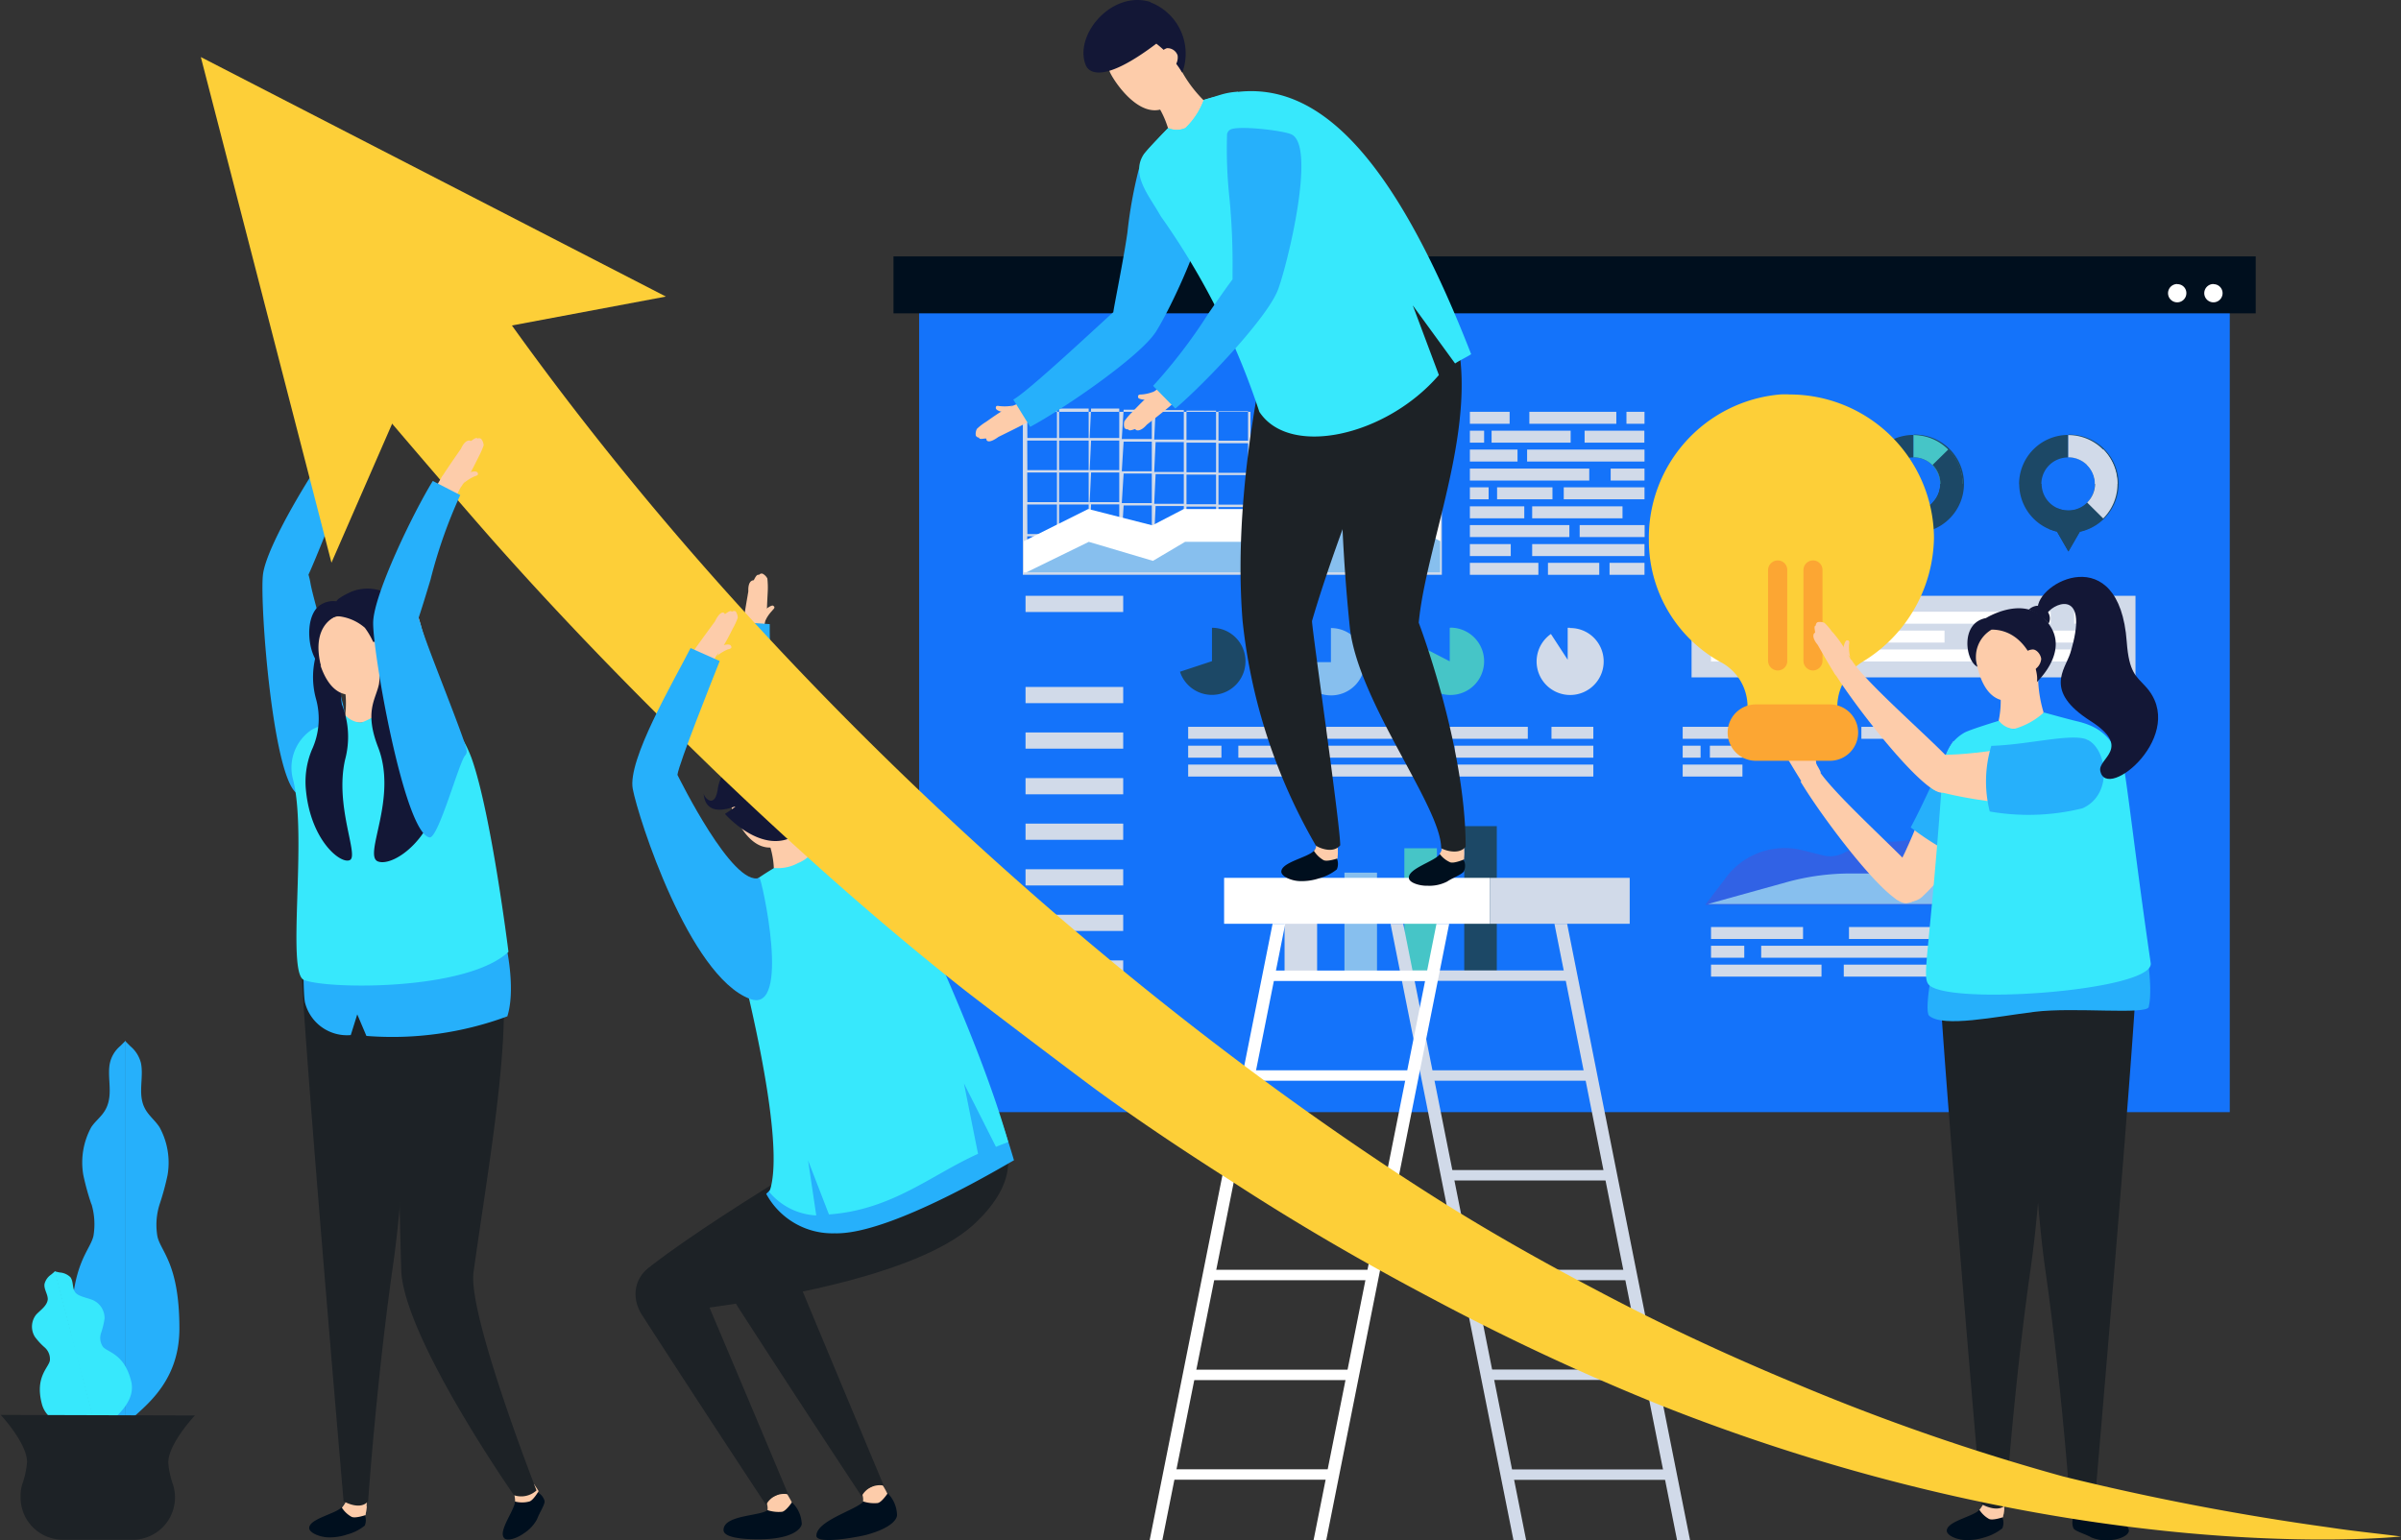 <svg xmlns="http://www.w3.org/2000/svg" viewBox="0 0 170.37 109.33"><rect x="0" y="0" width="170.37" height="109.33" fill="#333333" stroke="none"/><defs><style>.cls-1{fill:#1473fa;}.cls-2{fill:#000f1e;}.cls-3{fill:#d1dae9;}.cls-4{fill:#fff;}.cls-5{fill:#87bfee;}.cls-6{fill:#1c4866;}.cls-7{fill:#46c5c7;}.cls-8{fill:#3162e5;}.cls-9{fill:#fdccaa;}.cls-10{fill:#26b0fb;}.cls-11{fill:#1d2226;}.cls-12{fill:#37e8fc;}.cls-13{fill:#131736;}.cls-14{fill:#fdcf38;}.cls-15{fill:#fca633;}</style></defs><g id="Layer_2" data-name="Layer 2"><g id="Layer_1-2" data-name="Layer 1"><g id="Group_1038" data-name="Group 1038"><rect id="Rectangle_178" data-name="Rectangle 178" class="cls-1" x="65.22" y="22.13" width="93" height="56.81"/><rect id="Rectangle_179" data-name="Rectangle 179" class="cls-2" x="63.4" y="18.2" width="96.66" height="4.04"/><path id="Path_1228" data-name="Path 1228" class="cls-3" d="M72.58,40.8h29.73V29.23H72.58Zm27.49-11.38h2.06v2.09h-2.06Zm0,2.26h2.06v2.1h-2.06Zm0,2.27h2.06v2.1h-2.06Zm0,2.27h2.06v2.1h-2.06Zm0,2.27h2.06v2.1h-2.06Zm-2.24-9.11h2.06v2.09H97.83Zm0,2.27h2.06v2.1H97.83Zm0,2.27h2.06V36H97.83Zm0,2.26h2.06v2.1H97.83Zm0,2.27h2.06v2.1H97.83Zm-2.27-9.11h2.1v2.09h-2.1Zm0,2.27h2.1v2.1h-2.1Zm0,2.27h2.1V36h-2.1Zm0,2.27h2.1v2.1h-2.1Zm0,2.26h2.1v2.1h-2.1Zm-2.27-9.1h2.1V31.4h-2.1Zm0,2.26h2.1v2.1h-2.1Zm0,2.27h2.1v2.1h-2.1Zm0,2.27h2.1v2.1h-2.1Zm0,2.27h2.1v2.1h-2.1ZM91,29.26h2.1v2.09H91Zm0,2.27h2.1v2.1H91Zm0,2.27h2.1v2.1H91Zm0,2.27h2.1v2.1H91Zm0,2.26h2.1v2.1H91Zm-2.27-9.1h2.1v2.09h-2.1Zm0,2.26h2.1v2.1h-2.1Zm0,2.27h2.1v2.1h-2.1Zm0,2.27h2.1v2.1h-2.1Zm0,2.27h2.1v2.1h-2.1Zm-2.27-9.11h2.1v2.09h-2.1Zm0,2.27h2.1v2.1h-2.1Zm0,2.26h2.1v2.1h-2.1Zm0,2.27h2.1v2.1h-2.1Zm0,2.27h2.1v2.1h-2.1Zm-2.27-9.11h2.1v2.08h-2.1Zm0,2.27h2.1v2.1h-2.1Zm0,2.27h2.1v2.1h-2.1Zm0,2.27h2.1v2.1h-2.1Zm0,2.26h2.1v2.1h-2.1ZM82,29.11h2V31.2h-2.1Zm0,2.27h2V33.5h-2.1Zm0,2.27h2v2.11h-2.1Zm0,2.27h2V38h-2.1Zm0,2.27h2V40.3h-2.1Zm-2.27-9.11h2v2.08H79.6Zm0,2.27h2v2.1H79.6Zm0,2.26h2v2.1H79.6Zm0,2.27h2V38H79.6Zm0,2.27h2v2.1H79.6ZM77.42,29h2v2.09h-2.1Zm0,2.27h2v2.1h-2.1Zm0,2.27h2v2.1h-2.1Zm0,2.26h2v2.1h-2.1Zm0,2.27h2v2.1h-2.1ZM75.15,29h2.1v2.09h-2.1Zm0,2.27h2.1v2.1h-2.1Zm0,2.27h2.1v2.1h-2.1Zm0,2.27h2.1v2.1h-2.1Zm0,2.27h2.1v2.1h-2.1ZM72.89,29H75v2.09h-2.1Zm0,2.27H75v2.1h-2.1Zm0,2.27H75v2.1h-2.1Zm0,2.27H75v2.1h-2.1Zm0,2.26H75v2.1h-2.1Z"/><path id="Path_1229" data-name="Path 1229" class="cls-4" d="M93.21,31.62l-4.6,4.51H84l-2.23,1.16-4.55-1.16-4.57,2.28v2.22h29.56V29.32l-4.54,2.3Z"/><path id="Path_1230" data-name="Path 1230" class="cls-5" d="M95.48,36.18H93.21l-2.33,2.28H84.09l-2.28,1.35-4.55-1.35-4.44,2.17H102.2V38.41l-4.43-2.28Z"/><rect id="Rectangle_180" data-name="Rectangle 180" class="cls-3" x="104.3" y="29.23" width="2.82" height="0.85"/><rect id="Rectangle_181" data-name="Rectangle 181" class="cls-3" x="108.52" y="29.23" width="6.17" height="0.85"/><rect id="Rectangle_182" data-name="Rectangle 182" class="cls-3" x="115.41" y="29.23" width="1.28" height="0.85"/><rect id="Rectangle_183" data-name="Rectangle 183" class="cls-3" x="112.44" y="30.57" width="4.24" height="0.85"/><rect id="Rectangle_184" data-name="Rectangle 184" class="cls-3" x="104.3" y="30.57" width="1.01" height="0.85"/><rect id="Rectangle_185" data-name="Rectangle 185" class="cls-3" x="105.84" y="30.57" width="5.61" height="0.85"/><rect id="Rectangle_186" data-name="Rectangle 186" class="cls-3" x="104.3" y="31.91" width="3.38" height="0.85"/><rect id="Rectangle_187" data-name="Rectangle 187" class="cls-3" x="108.36" y="31.91" width="8.33" height="0.85"/><rect id="Rectangle_188" data-name="Rectangle 188" class="cls-3" x="104.3" y="33.26" width="8.47" height="0.85"/><rect id="Rectangle_189" data-name="Rectangle 189" class="cls-3" x="114.29" y="33.26" width="2.4" height="0.85"/><rect id="Rectangle_190" data-name="Rectangle 190" class="cls-3" x="104.3" y="34.59" width="1.33" height="0.85"/><rect id="Rectangle_191" data-name="Rectangle 191" class="cls-3" x="110.96" y="34.59" width="5.73" height="0.85"/><rect id="Rectangle_192" data-name="Rectangle 192" class="cls-3" x="106.23" y="34.59" width="3.93" height="0.85"/><rect id="Rectangle_193" data-name="Rectangle 193" class="cls-3" x="104.3" y="35.94" width="3.86" height="0.85"/><rect id="Rectangle_194" data-name="Rectangle 194" class="cls-3" x="108.72" y="35.94" width="6.41" height="0.85"/><rect id="Rectangle_195" data-name="Rectangle 195" class="cls-3" x="104.3" y="37.27" width="7.06" height="0.85"/><rect id="Rectangle_196" data-name="Rectangle 196" class="cls-3" x="112.09" y="37.27" width="4.61" height="0.85"/><rect id="Rectangle_197" data-name="Rectangle 197" class="cls-3" x="104.3" y="38.62" width="2.9" height="0.85"/><rect id="Rectangle_198" data-name="Rectangle 198" class="cls-3" x="108.72" y="38.62" width="7.97" height="0.85"/><rect id="Rectangle_199" data-name="Rectangle 199" class="cls-3" x="109.84" y="39.95" width="3.64" height="0.85"/><rect id="Rectangle_200" data-name="Rectangle 200" class="cls-3" x="104.3" y="39.95" width="4.86" height="0.85"/><rect id="Rectangle_201" data-name="Rectangle 201" class="cls-3" x="114.21" y="39.95" width="2.48" height="0.85"/><path id="Path_1231" data-name="Path 1231" class="cls-6" d="M124.79,30.88v1.58a1.89,1.89,0,1,1-1.89,1.89h-1.59a3.5,3.5,0,0,0,2.68,3.4l.8,1.42.81-1.41a3.49,3.49,0,0,0-.81-6.89Z"/><path id="Path_1232" data-name="Path 1232" class="cls-5" d="M121.32,34.36h1.58a1.89,1.89,0,0,1,1.89-1.89h0v-1.6A3.49,3.49,0,0,0,121.32,34.36Z"/><path id="Path_1233" data-name="Path 1233" class="cls-5" d="M124.79,30.88v1.58a1.89,1.89,0,0,1,1.89,1.89h1.59A3.49,3.49,0,0,0,124.79,30.88Z"/><path id="Path_1234" data-name="Path 1234" class="cls-5" d="M126.71,34.36a1.89,1.89,0,0,1-.9,1.62l0,0a1.89,1.89,0,0,1-1,.26h0a1.78,1.78,0,0,1-.75-.16l-.6,1.47a4.27,4.27,0,0,0,.54.18l.79,1.42.1-.17.71-1.24a3.58,3.58,0,0,0,1.28-.6h0l.12-.1h0l.11-.1h0l.11-.11h0a2.86,2.86,0,0,0,.42-.5h0l.07-.11.1-.1a.33.33,0,0,0,.06-.1l0,0a.08.08,0,0,1,0,0h0a3.52,3.52,0,0,0,.38-1.6Z"/><path id="Path_1235" data-name="Path 1235" class="cls-5" d="M126.16,33a1.88,1.88,0,0,1,0,2.67h0l1.13,1.13a3.48,3.48,0,0,0,0-4.91Z"/><path id="Path_1236" data-name="Path 1236" class="cls-6" d="M135.78,30.87v1.59a1.89,1.89,0,1,1-1.89,1.89h-1.58a3.5,3.5,0,0,0,2.68,3.4l.81,1.4.81-1.4a3.49,3.49,0,0,0-.81-6.9Z"/><path id="Path_1237" data-name="Path 1237" class="cls-6" d="M132.29,34.36h1.57a1.89,1.89,0,0,1,1.89-1.89h0v-1.6a3.48,3.48,0,0,0-3.45,3.49Z"/><path id="Path_1238" data-name="Path 1238" class="cls-7" d="M135.78,30.88v1.58a1.89,1.89,0,0,1,1.89,1.89h1.59A3.49,3.49,0,0,0,135.78,30.88Z"/><path id="Path_1239" data-name="Path 1239" class="cls-6" d="M137.69,34.36a1.91,1.91,0,0,1-.9,1.62l0,0a1.89,1.89,0,0,1-1,.26h0a1.82,1.82,0,0,1-.76-.16l-.6,1.47q.27.1.54.18l.82,1.41.1-.17.71-1.24a3.54,3.54,0,0,0,1.27-.6h0l.13-.1h0l.11-.1h0l.12-.11h0a3.31,3.31,0,0,0,.41-.5h0l.07-.11.07-.09.06-.1,0,0,0,0h0a3.39,3.39,0,0,0,.37-1.6Z"/><path id="Path_1240" data-name="Path 1240" class="cls-6" d="M137.13,33a1.89,1.89,0,0,1,0,2.67h0l1.13,1.13a3.48,3.48,0,0,0,0-4.91Z"/><path id="Path_1241" data-name="Path 1241" class="cls-6" d="M146.76,30.87v1.58a1.89,1.89,0,1,1-1.89,1.89h-1.59a3.48,3.48,0,0,0,2.68,3.4l.81,1.41.81-1.4a3.49,3.49,0,0,0-.81-6.9Z"/><path id="Path_1242" data-name="Path 1242" class="cls-6" d="M143.27,34.36h1.58a1.89,1.89,0,0,1,1.89-1.89h0v-1.6a3.49,3.49,0,0,0-3.47,3.49Z"/><path id="Path_1243" data-name="Path 1243" class="cls-3" d="M146.76,30.88v1.58a1.89,1.89,0,0,1,1.89,1.89h1.59A3.48,3.48,0,0,0,146.76,30.88Z"/><path id="Path_1244" data-name="Path 1244" class="cls-6" d="M148.67,34.36a1.91,1.91,0,0,1-.9,1.62l0,0a1.89,1.89,0,0,1-1,.26h0a1.82,1.82,0,0,1-.76-.16l-.6,1.47a5.05,5.05,0,0,0,.55.18l.81,1.41.1-.17.71-1.24a3.58,3.58,0,0,0,1.28-.6h0l.12-.1h0l.12-.1h0l.11-.11h0a4.11,4.11,0,0,0,.42-.5h0l.07-.11.05-.09.05-.1,0,0,0,0h0a3.39,3.39,0,0,0,.37-1.6Z"/><path id="Path_1245" data-name="Path 1245" class="cls-3" d="M148.1,33a1.87,1.87,0,0,1,0,2.67h0l1.14,1.13a3.48,3.48,0,0,0,0-4.91Z"/><rect id="Rectangle_202" data-name="Rectangle 202" class="cls-3" x="120.03" y="42.29" width="31.5" height="5.79"/><rect id="Rectangle_203" data-name="Rectangle 203" class="cls-4" x="121.41" y="43.42" width="6.53" height="0.85"/><rect id="Rectangle_204" data-name="Rectangle 204" class="cls-4" x="131.2" y="43.42" width="14.31" height="0.85"/><rect id="Rectangle_205" data-name="Rectangle 205" class="cls-4" x="147.18" y="43.42" width="2.97" height="0.85"/><rect id="Rectangle_206" data-name="Rectangle 206" class="cls-4" x="140.31" y="44.76" width="9.85" height="0.85"/><rect id="Rectangle_207" data-name="Rectangle 207" class="cls-4" x="121.41" y="44.76" width="2.36" height="0.85"/><rect id="Rectangle_208" data-name="Rectangle 208" class="cls-4" x="124.97" y="44.76" width="13.01" height="0.85"/><rect id="Rectangle_209" data-name="Rectangle 209" class="cls-4" x="121.41" y="46.1" width="7.84" height="0.85"/><rect id="Rectangle_210" data-name="Rectangle 210" class="cls-4" x="130.83" y="46.1" width="19.33" height="0.85"/><rect id="Rectangle_211" data-name="Rectangle 211" class="cls-3" x="121.41" y="65.8" width="6.53" height="0.85"/><rect id="Rectangle_212" data-name="Rectangle 212" class="cls-3" x="131.2" y="65.8" width="14.31" height="0.85"/><rect id="Rectangle_213" data-name="Rectangle 213" class="cls-3" x="147.18" y="65.8" width="2.97" height="0.85"/><rect id="Rectangle_214" data-name="Rectangle 214" class="cls-3" x="140.31" y="67.13" width="9.85" height="0.85"/><rect id="Rectangle_215" data-name="Rectangle 215" class="cls-3" x="121.41" y="67.13" width="2.36" height="0.85"/><rect id="Rectangle_216" data-name="Rectangle 216" class="cls-3" x="124.97" y="67.13" width="13.01" height="0.85"/><rect id="Rectangle_217" data-name="Rectangle 217" class="cls-3" x="121.41" y="68.47" width="7.84" height="0.85"/><rect id="Rectangle_218" data-name="Rectangle 218" class="cls-3" x="130.83" y="68.47" width="19.33" height="0.85"/><rect id="Rectangle_219" data-name="Rectangle 219" class="cls-3" x="84.31" y="51.59" width="6.53" height="0.85"/><rect id="Rectangle_220" data-name="Rectangle 220" class="cls-3" x="94.1" y="51.59" width="14.31" height="0.85"/><rect id="Rectangle_221" data-name="Rectangle 221" class="cls-3" x="110.09" y="51.59" width="2.97" height="0.85"/><rect id="Rectangle_222" data-name="Rectangle 222" class="cls-3" x="103.21" y="52.93" width="9.85" height="0.85"/><rect id="Rectangle_223" data-name="Rectangle 223" class="cls-3" x="84.31" y="52.93" width="2.36" height="0.85"/><rect id="Rectangle_224" data-name="Rectangle 224" class="cls-3" x="87.87" y="52.93" width="13.01" height="0.85"/><rect id="Rectangle_225" data-name="Rectangle 225" class="cls-3" x="84.31" y="54.27" width="7.84" height="0.85"/><rect id="Rectangle_226" data-name="Rectangle 226" class="cls-3" x="93.73" y="54.27" width="19.33" height="0.85"/><rect id="Rectangle_227" data-name="Rectangle 227" class="cls-3" x="119.4" y="51.59" width="3.54" height="0.85"/><rect id="Rectangle_228" data-name="Rectangle 228" class="cls-3" x="123.42" y="51.59" width="7.76" height="0.85"/><rect id="Rectangle_229" data-name="Rectangle 229" class="cls-3" x="132.08" y="51.59" width="1.61" height="0.85"/><rect id="Rectangle_230" data-name="Rectangle 230" class="cls-3" x="119.4" y="52.93" width="1.27" height="0.85"/><rect id="Rectangle_231" data-name="Rectangle 231" class="cls-3" x="121.33" y="52.93" width="7.05" height="0.85"/><rect id="Rectangle_232" data-name="Rectangle 232" class="cls-3" x="119.4" y="54.27" width="4.24" height="0.85"/><path id="Path_1246" data-name="Path 1246" class="cls-6" d="M86,44.56v2.37l-2.27.75a2.38,2.38,0,1,0,4.53-1.48A2.37,2.37,0,0,0,86,44.56Z"/><path id="Path_1247" data-name="Path 1247" class="cls-5" d="M94.44,44.56h0V47H92.06a2.39,2.39,0,1,0,2.38-2.42Z"/><path id="Path_1248" data-name="Path 1248" class="cls-7" d="M102.93,44.56h-.06v2.38l-2.07-1.07a2.33,2.33,0,0,0-.27,1.07,2.39,2.39,0,1,0,2.39-2.39h0Z"/><path id="Path_1249" data-name="Path 1249" class="cls-3" d="M111.42,44.56h-.18v2.27L110.05,45a2.38,2.38,0,1,0,3.31.58,2.35,2.35,0,0,0-2-1Z"/><rect id="Rectangle_233" data-name="Rectangle 233" class="cls-3" x="72.77" y="42.29" width="6.93" height="1.15"/><rect id="Rectangle_234" data-name="Rectangle 234" class="cls-3" x="72.77" y="48.76" width="6.93" height="1.15"/><rect id="Rectangle_235" data-name="Rectangle 235" class="cls-3" x="72.77" y="51.99" width="6.93" height="1.15"/><rect id="Rectangle_236" data-name="Rectangle 236" class="cls-3" x="72.77" y="55.23" width="6.93" height="1.15"/><rect id="Rectangle_237" data-name="Rectangle 237" class="cls-3" x="72.77" y="58.46" width="6.93" height="1.15"/><rect id="Rectangle_238" data-name="Rectangle 238" class="cls-3" x="72.77" y="61.7" width="6.93" height="1.15"/><rect id="Rectangle_239" data-name="Rectangle 239" class="cls-3" x="72.77" y="64.93" width="6.93" height="1.15"/><rect id="Rectangle_240" data-name="Rectangle 240" class="cls-3" x="72.77" y="68.17" width="6.93" height="1.15"/><rect id="Rectangle_241" data-name="Rectangle 241" class="cls-3" x="91.15" y="64.01" width="2.31" height="5.31"/><rect id="Rectangle_242" data-name="Rectangle 242" class="cls-5" x="95.4" y="61.94" width="2.31" height="7.38"/><rect id="Rectangle_243" data-name="Rectangle 243" class="cls-7" x="99.65" y="60.21" width="2.31" height="9.11"/><rect id="Rectangle_244" data-name="Rectangle 244" class="cls-6" x="103.9" y="58.64" width="2.31" height="10.68"/><path id="Path_1250" data-name="Path 1250" class="cls-8" d="M144.36,55.22a7,7,0,0,0-4.87,2l-.54.53a7,7,0,0,1-4.89,2,7,7,0,0,0-3.22.79,2.13,2.13,0,0,1-1.51.17l-1.51-.38h0a5.2,5.2,0,0,0-5.43,2.07L121,64.23h29.56V52.91l-3,1.55A6.94,6.94,0,0,1,144.36,55.22Z"/><path id="Path_1251" data-name="Path 1251" class="cls-5" d="M145.23,59.74l-2,0a4,4,0,0,0-2.77,1.13A4,4,0,0,1,137.6,62h-6.26a17,17,0,0,0-4.54.61l-5.62,1.56h29.38V57.59l-3.63,1.75A4.16,4.16,0,0,1,145.23,59.74Z"/><path id="Path_1252" data-name="Path 1252" class="cls-4" d="M157.07,20.16a.65.65,0,1,0,.64.65h0a.64.64,0,0,0-.64-.64h0Z"/><path id="Path_1253" data-name="Path 1253" class="cls-4" d="M154.5,20.16a.65.65,0,1,0,.64.65h0a.63.63,0,0,0-.64-.64h0Z"/><path id="Path_1254" data-name="Path 1254" class="cls-3" d="M119.92,109.31H119L110.3,65.57h.9Z"/><path id="Path_1255" data-name="Path 1255" class="cls-3" d="M108.29,109.31h-.9L98.67,65.57h.9Z"/><rect id="Rectangle_245" data-name="Rectangle 245" class="cls-3" x="107.2" y="104.3" width="11.12" height="0.74"/><rect id="Rectangle_246" data-name="Rectangle 246" class="cls-3" x="105.8" y="97.21" width="11.12" height="0.74"/><rect id="Rectangle_247" data-name="Rectangle 247" class="cls-3" x="104.4" y="90.13" width="11.12" height="0.74"/><rect id="Rectangle_248" data-name="Rectangle 248" class="cls-3" x="103.01" y="83.05" width="11.12" height="0.74"/><rect id="Rectangle_249" data-name="Rectangle 249" class="cls-3" x="101.61" y="75.97" width="11.12" height="0.74"/><rect id="Rectangle_250" data-name="Rectangle 250" class="cls-3" x="100.21" y="68.88" width="11.12" height="0.74"/><rect id="Rectangle_251" data-name="Rectangle 251" class="cls-3" x="105.71" y="62.31" width="9.93" height="3.26"/><rect id="Rectangle_252" data-name="Rectangle 252" class="cls-4" x="86.86" y="62.31" width="18.84" height="3.26"/><path id="Path_1256" data-name="Path 1256" class="cls-4" d="M81.58,109.31h.9L91.2,65.57h-.9Z"/><path id="Path_1257" data-name="Path 1257" class="cls-4" d="M93.21,109.31h.9l8.72-43.74h-.9Z"/><rect id="Rectangle_253" data-name="Rectangle 253" class="cls-4" x="83.18" y="104.29" width="11.12" height="0.74"/><rect id="Rectangle_254" data-name="Rectangle 254" class="cls-4" x="84.58" y="97.22" width="11.12" height="0.74"/><rect id="Rectangle_255" data-name="Rectangle 255" class="cls-4" x="85.98" y="90.13" width="11.12" height="0.74"/><rect id="Rectangle_256" data-name="Rectangle 256" class="cls-4" x="87.38" y="83.05" width="11.12" height="0.74"/><rect id="Rectangle_257" data-name="Rectangle 257" class="cls-4" x="88.78" y="75.97" width="11.12" height="0.74"/><rect id="Rectangle_258" data-name="Rectangle 258" class="cls-4" x="90.17" y="68.89" width="11.12" height="0.74"/><path id="Path_1258" data-name="Path 1258" class="cls-9" d="M54.87,43c-.11-.1-.62.28-.68.41,0,.35.17.38.09.7a2.66,2.66,0,0,1,.5-.75C54.89,43.22,55.05,43.12,54.87,43Z"/><path id="Path_1259" data-name="Path 1259" class="cls-9" d="M54.45,41.06a.8.8,0,0,0-.34-.34.25.25,0,0,0-.26.09c-.18-.1-.34.38-.38.38s-.4,0-.37.78c0,.05-.34,1.89-.38,2.48a7,7,0,0,0,1.51-.07,7.32,7.32,0,0,0,.19-1c0-.42.06-1.37.06-1.44A5.9,5.9,0,0,0,54.45,41.06Z"/><path id="Path_1260" data-name="Path 1260" class="cls-9" d="M54.25,44.25a6.35,6.35,0,0,1-1.51-.06c-.42,3.11-.58,11,.56,11.47a1.22,1.22,0,0,0,1.68-.4,1,1,0,0,0,.13-.3,1,1,0,0,0,.06-.34C55.15,52.82,54,46.13,54.25,44.25Z"/><path id="Path_1261" data-name="Path 1261" class="cls-9" d="M55.63,54.4c-2-2.51-3.06-.2-2.69.76,1,2.52,4.83,9,6.19,8.61.59-.16,3.4-2.22,3.22-2.47C61.38,59.93,57.26,56.45,55.63,54.4Z"/><path id="Path_1262" data-name="Path 1262" class="cls-10" d="M59.5,57.84a48,48,0,0,1-3.59-3.68c-.14-.16-.28-.32-.43-.47-.07-.77-.2-1.82-.34-2.91a38,38,0,0,1-.52-6.48l-2.26-.16c-.38,2.73-.56,9.22.23,11.18s4.37,8.41,6.29,8.52a4.29,4.29,0,0,0,4.37-2.37A28.59,28.59,0,0,0,59.5,57.84Z"/><path id="Path_1263" data-name="Path 1263" class="cls-2" d="M55.89,106.25l-1.34.15a3.32,3.32,0,0,1,0,.63c0,.62-3.21.38-3.21,1.57,0,.64,1.89.66,2.48.66,2.59,0,3.07-.86,3.07-1.1a2.23,2.23,0,0,0-.68-1.51Z"/><path id="Path_1264" data-name="Path 1264" class="cls-9" d="M54.31,106.49a1.08,1.08,0,0,1,.15.7,2.53,2.53,0,0,0,1,.12c.28,0,.73-.67.73-.67-.17-.34-.47-.81-.47-.81Z"/><path id="Path_1265" data-name="Path 1265" class="cls-11" d="M66.76,77.66c-2.53.48-15.35,8.2-20.41,12.07-2.15,1.66-.93,3.67,1.61,3.38C54.57,92.35,65,90.55,69,87,75.28,81.32,68.1,77.41,66.76,77.66Z"/><path id="Path_1266" data-name="Path 1266" class="cls-11" d="M45.57,93.36c4.74,7.34,8.79,13.46,8.79,13.46a1.42,1.42,0,0,1,1.57-.75S53,99.07,50,92C48.1,87.31,43.64,90.37,45.57,93.36Z"/><path id="Path_1267" data-name="Path 1267" class="cls-2" d="M62.67,105.64l-1.34.15q0,.31,0,.63c0,.61-3.4,1.41-3.4,2.59,0,.64,3,.08,3.56-.07,1.83-.5,2.16-1.14,2.16-1.4A2.27,2.27,0,0,0,63,106C62.75,105.73,62.67,105.64,62.67,105.64Z"/><path id="Path_1268" data-name="Path 1268" class="cls-9" d="M61.09,105.87a1.08,1.08,0,0,1,.15.7,2.53,2.53,0,0,0,1,.12c.29,0,.73-.67.73-.67a8.26,8.26,0,0,0-.47-.81Z"/><path id="Path_1269" data-name="Path 1269" class="cls-11" d="M52.35,92.75c4.74,7.34,8.79,13.46,8.79,13.46a1.44,1.44,0,0,1,1.57-.76s-2.93-7-5.88-14.09C54.87,86.69,50.42,89.75,52.35,92.75Z"/><path id="Path_1270" data-name="Path 1270" class="cls-10" d="M68.07,77a84,84,0,0,1-8,3,18.19,18.19,0,0,1-5,.81c.67,2.43.26,3-.7,3.93a5.34,5.34,0,0,0,4.86,2.8c4,.12,12.48-5.09,12.72-5.18a57.37,57.37,0,0,0-2.18-6.14C69.28,76.47,68.68,76.72,68.07,77Z"/><path id="Path_1271" data-name="Path 1271" class="cls-9" d="M54.16,58.94a6.13,6.13,0,0,1,.75,2.69c.38.78,2.68.14,2.92-1.43A9.12,9.12,0,0,1,56.55,57C56.41,57.22,54.75,58.86,54.16,58.94Z"/><path id="Path_1272" data-name="Path 1272" class="cls-9" d="M56,56.55a2,2,0,0,0-2.22-1.68h-.09c-1.06.22-2,.74-1.95,1.79,0,.37,1,3.5,2.88,3.5.75,0,1.8-1.6,1.62-2.45C56.28,57.69,56,56.55,56,56.55Z"/><path id="Path_1273" data-name="Path 1273" class="cls-12" d="M60.33,60.13c-.62,0-2.48.07-2.48.07a2.44,2.44,0,0,1-1.22,1.06,3,3,0,0,1-1.7.35,22.56,22.56,0,0,0-2.15,1.46c-1.2,1.18-1.06,1.76-.64,3.64.19.88,3.81,14.22,2.45,17.9a4.61,4.61,0,0,0,3.33,1.66l-.58-3.9,1.48,3.83c4.49-.32,7.31-2.84,10.58-4.3l-1-5,2.27,4.5.87-.34C69.41,73.46,64.13,62.73,64,62.41,63.16,61.09,62.2,60,60.33,60.13Z"/><path id="Path_1274" data-name="Path 1274" class="cls-13" d="M57.17,57.4c.5-1.59.13-3.67-1.61-4.39-2-.83-4.38,1.16-4.63,3-.2,1.39-.93.67-1,.32.06.87.61,1.49,2.17.93.33-.12-.66.51-.66.51s2.68,3.06,5.08,1.47a4.31,4.31,0,0,0,1.18-1.43S56.91,58.22,57.17,57.4Z"/><path id="Path_1275" data-name="Path 1275" class="cls-2" d="M94.87,60.42l-1.18-.65s-.26.37-.46.62c-.4.47-2.31.81-2.31,1.48,0,.34.71.65,1.29.67a3.9,3.9,0,0,0,1.4-.2,3.43,3.43,0,0,0,1.25-.63,1,1,0,0,0,0-.78A.76.76,0,0,0,94.87,60.42Z"/><path id="Path_1276" data-name="Path 1276" class="cls-9" d="M93.35,59.73a.6.6,0,0,1-.12.66,2,2,0,0,0,.68.66c.26.14,1-.12,1-.12a4.72,4.72,0,0,0,0-.92Z"/><path id="Path_1277" data-name="Path 1277" class="cls-11" d="M90.36,22.37c-.12.81-3,11.56-2.19,21.69A40.11,40.11,0,0,0,93.36,60c0,.06,1.16.69,1.74,0,0-1.51-2.07-15.77-2-15.93,1.4-4.85,4.63-13.25,5.18-13.68V23A27.23,27.23,0,0,1,90.36,22.37Z"/><path id="Path_1278" data-name="Path 1278" class="cls-9" d="M71,28.83c-.16,0-.33-.1-.34.12s.59.34.73.31c.31-.18.21-.38.53-.48A3.15,3.15,0,0,1,71,28.83Z"/><path id="Path_1279" data-name="Path 1279" class="cls-9" d="M72.18,28.68a6.92,6.92,0,0,0-1,.46c-.38.2-1.13.75-1.21.8a3.88,3.88,0,0,0-.65.5.76.76,0,0,0-.08.47.25.25,0,0,0,.23.15c0,.2.52,0,.52.09,0,.22.26.3.86-.14,0,0,1.72-.84,2.24-1.13A7,7,0,0,0,72.18,28.68Z"/><path id="Path_1280" data-name="Path 1280" class="cls-9" d="M80.26,21.75a1,1,0,0,0-.31.15c-1.46,1.07-6.17,6-7.87,6.8A5.71,5.71,0,0,1,72.92,30c2.77-1.49,9.23-6,9-7.19a1.22,1.22,0,0,0-1.31-1.1A1.14,1.14,0,0,0,80.26,21.75Z"/><path id="Path_1281" data-name="Path 1281" class="cls-9" d="M81.16,12.17c-.56,1.58-1,7-1.65,9.49-.85,3.11,1.63,2.59,2.19,1.73,1.47-2.27,4.44-9.18,3.34-10.06C84.57,12.94,81.26,11.88,81.16,12.17Z"/><path id="Path_1282" data-name="Path 1282" class="cls-10" d="M81.09,11.77a.46.46,0,0,0-.29.27A31.77,31.77,0,0,0,80,16.5c-.26,1.86-1,5.48-1,5.66-.59.51-6.11,5.7-7.1,6.2l1.2,1.94c2.43-1.31,7.8-5,8.92-6.75S86.78,14.22,85.29,13C84.78,12.63,81.7,11.58,81.09,11.77Z"/><path id="Path_1283" data-name="Path 1283" class="cls-2" d="M103.79,60.51,102.56,60a6.42,6.42,0,0,1-.41.65c-.38.5-2.23,1-2.18,1.66,0,.34.76.58,1.34.56a2.76,2.76,0,0,0,1.38-.3c.38-.26,1.08-.51,1.19-.73a1,1,0,0,0,0-.78A.75.75,0,0,0,103.79,60.51Z"/><path id="Path_1284" data-name="Path 1284" class="cls-9" d="M102.31,59.9a.81.81,0,0,1-.16.7,1.88,1.88,0,0,0,.74.6c.26.12,1-.2,1-.2a7.37,7.37,0,0,0,0-.94Z"/><path id="Path_1285" data-name="Path 1285" class="cls-11" d="M102.41,21.34c-2.81.41-6,1.92-6.94,1.58a122.88,122.88,0,0,0,.32,21.7c.64,5.29,6.47,12.66,6.47,15.57,0,.06,1.21.59,1.74-.09,0-7.18-3.33-15.9-3.33-15.9C101.27,37.88,105.94,28.06,102.41,21.34Z"/><path id="Path_1286" data-name="Path 1286" class="cls-9" d="M83.47,4.28c-.1.22-1.37,2.19-1.93,2.39a6.59,6.59,0,0,1,1.35,2.46c.55.68,2.64-.45,2.53-2A9.15,9.15,0,0,1,83.47,4.28Z"/><path id="Path_1287" data-name="Path 1287" class="cls-9" d="M82.84,3.92a2,2,0,0,0-2.56-1.16l-.06,0C79.24,3.23,78.44,4,78.71,5c.09.38,1.8,3.18,3.57,2.79.76-.17,1.4-2,1-2.75Z"/><path id="Path_1288" data-name="Path 1288" class="cls-12" d="M87.85,6.52a24.12,24.12,0,0,0-2.43.57,5.26,5.26,0,0,1-1.31,2,1.52,1.52,0,0,1-1.22,0s-1.54,1.55-1.77,1.92c-.88,1.45.45,2.91,1.24,4.33a52.2,52.2,0,0,1,7,13.89c2.13,3.26,9,1.74,12.74-2.61l-1.85-4.94,3,4.12c.29-.2.93-.51,1.14-.66C98.74,10.64,93.39,5.91,87.85,6.52Z"/><path id="Path_1289" data-name="Path 1289" class="cls-12" d="M85.42,7.09a5.26,5.26,0,0,1-1.31,2,1.52,1.52,0,0,1-1.22,0S81.46,10.58,81.16,11c.91,1.44,3.47,2.1,3.47,2.1a36.55,36.55,0,0,1,3.22-6.59,5.11,5.11,0,0,0-1.22.21Z"/><path id="Path_1290" data-name="Path 1290" class="cls-13" d="M81.63.14c-2.76-.85-5.46,2.38-4.58,4.5.2.46,1.14,1.38,5-1.54a7.55,7.55,0,0,1,1.84,2.06,3.9,3.9,0,0,0-2.27-5Z"/><path id="Path_1291" data-name="Path 1291" class="cls-9" d="M82.8,3.42a1.07,1.07,0,0,0-.42.28,13.36,13.36,0,0,0,.81,1.16,1,1,0,0,0,.37-.93A.76.76,0,0,0,82.8,3.42Z"/><path id="Path_1292" data-name="Path 1292" class="cls-9" d="M80.76,28.21c0,.14.64.21.75.14.27-.23.13-.37.41-.58A2.68,2.68,0,0,1,81,28C80.9,28,80.71,28,80.76,28.21Z"/><path id="Path_1293" data-name="Path 1293" class="cls-9" d="M82.15,27.61a6.32,6.32,0,0,0-.82.65c-.32.28-1,1-1,1a4.61,4.61,0,0,0-.54.63.79.79,0,0,0,0,.48.26.26,0,0,0,.26.1c.07.2.52-.07.52,0s.32.24.81-.33c0,0,1.51-1.17,1.95-1.58a7,7,0,0,0-1.2-1Z"/><path id="Path_1294" data-name="Path 1294" class="cls-10" d="M91.66,9.55c-.57-.29-3.81-.66-4.36-.35a.46.46,0,0,0-.23.33,32.62,32.62,0,0,0,.17,4.53,49,49,0,0,1,.22,5.14q0,.32,0,.63c-.47.62-1.07,1.49-1.7,2.4a37.24,37.24,0,0,1-3.94,5.16L83.4,29c2.1-1.79,6.58-6.49,7.3-8.48S93.37,10.42,91.66,9.55Z"/><path id="Path_1295" data-name="Path 1295" class="cls-9" d="M26.26,30.92c-.21.29,0,.41-.28.65a2.81,2.81,0,0,1,.81-.41c.16-.05.34-.05.26-.25S26.37,30.85,26.26,30.92Z"/><path id="Path_1296" data-name="Path 1296" class="cls-9" d="M27.28,28.51c-.11-.18-.5.17-.51.12s-.38-.17-.73.48c0,0-1.24,1.46-1.59,1.94a7.55,7.55,0,0,0,1.35.71,7.47,7.47,0,0,0,.69-.8c.26-.34.75-1.16.78-1.22a6.17,6.17,0,0,0,.38-.72.85.85,0,0,0-.13-.47.23.23,0,0,0-.24,0Z"/><path id="Path_1297" data-name="Path 1297" class="cls-9" d="M19.22,40.43c-.43,2.67-.38,10.21,1,10.56.59.16,4.05-.2,4-.51-.12-1.66-1.92-6.75-2.32-9.35C21.44,37.94,19.39,39.42,19.22,40.43Z"/><path id="Path_1298" data-name="Path 1298" class="cls-9" d="M19.29,41.05a1.21,1.21,0,0,0,1.65.5,1.24,1.24,0,0,0,.26-.19,1.18,1.18,0,0,0,.23-.27c.9-1.56,3.24-7.93,4.45-9.41a5.8,5.8,0,0,1-1.29-.83C22.66,33.33,18.55,40,19.29,41.05Z"/><path id="Path_1299" data-name="Path 1299" class="cls-10" d="M25.67,32.41l-1.85-1.23c-1.62,2.15-4.91,7.56-5.16,9.6s.75,15.15,2.57,15.61c.6.16,2.59-5.12,3.05-5.54a.44.44,0,0,0,.15-.36c-.08-.85-2.2-7.86-2.4-9.1a5.27,5.27,0,0,0-.14-.6c.32-.7.7-1.64,1.11-2.65A37.76,37.76,0,0,1,25.67,32.41Z"/><path id="Path_1300" data-name="Path 1300" class="cls-2" d="M38.17,105.89c-.2-.32-.36-.37-.36-.37l-1.32.27a7.19,7.19,0,0,1,.06.75c0,.62-1.22,2.12-.78,2.63.22.26.95,0,1.41-.34a2.69,2.69,0,0,0,.93-1c.15-.43.58-1.06.53-1.3a1,1,0,0,0-.47-.59Z"/><path id="Path_1301" data-name="Path 1301" class="cls-9" d="M36.42,105.78a3,3,0,0,1,.13.8,2,2,0,0,0,1,0c.28-.06.67-.74.67-.74-.2-.32-.35-.53-.35-.53Z"/><path id="Path_1302" data-name="Path 1302" class="cls-11" d="M33.6,90.31C34.54,83.53,36.07,75,35.7,70a24.61,24.61,0,0,1-7.45-.87c-.14.78-.06,11,.22,21,.14,4.75,8,16,8,16a1.61,1.61,0,0,0,1.6-.34S33.19,93.31,33.6,90.31Z"/><path id="Path_1303" data-name="Path 1303" class="cls-9" d="M23.29,84.52c0,.44,1.26,22.49,1.26,22.49a1.84,1.84,0,0,0,1.42.32s2-22.5,1.91-23.52C27.3,84.24,23.65,84.86,23.29,84.52Z"/><path id="Path_1304" data-name="Path 1304" class="cls-2" d="M25.89,107l-1.18-.65a7,7,0,0,1-.46.62c-.38.48-2.31.82-2.31,1.49,0,.33.72.63,1.3.66a3.87,3.87,0,0,0,1.39-.2,3.43,3.43,0,0,0,1.25-.63,1,1,0,0,0,0-.78A.69.69,0,0,0,25.89,107Z"/><path id="Path_1305" data-name="Path 1305" class="cls-9" d="M24.25,107a1.9,1.9,0,0,0,.69.66c.25.14,1-.12,1-.12.06-.38.08-.63.08-.63l-1.34-.6a2.77,2.77,0,0,1-.42.7Z"/><path id="Path_1306" data-name="Path 1306" class="cls-11" d="M21.38,67.8c-.21,1.51,3,38.76,3,38.76s1.17.69,1.74,0c0,0,.6-8.58,1.76-16.69,1-7,.85-13.6,1.4-14.06V68.45A26.58,26.58,0,0,1,21.38,67.8Z"/><path id="Path_1307" data-name="Path 1307" class="cls-10" d="M21.53,68.6s0,2,.11,2.55a3.07,3.07,0,0,0,3.25,2.32L25.35,72,26,73.53a23.51,23.51,0,0,0,10-1.39c.68-2.18-.22-5.63-.22-5.63Z"/><path id="Path_1308" data-name="Path 1308" class="cls-9" d="M27,46.6A8.86,8.86,0,0,1,24.27,48a6.76,6.76,0,0,1,.22,2.79c.23.85,2.6.68,3.15-.82A9,9,0,0,1,27,46.6Z"/><path id="Path_1309" data-name="Path 1309" class="cls-12" d="M30.09,50.43c-.62-.1-2.45-.47-2.45-.47a5.24,5.24,0,0,1-2,1.33,1.57,1.57,0,0,1-1.11-.5s-2,.78-2.4,1a3.24,3.24,0,0,0-1.32,3.6c1,4.06-.5,13.68.76,14.17,1.72.67,11.56.77,14.51-2,0,0-1.22-9.83-2.62-13.75C32.9,52.32,31.93,50.73,30.09,50.43Z"/><path id="Path_1310" data-name="Path 1310" class="cls-13" d="M24.49,53.91A6.23,6.23,0,0,0,24.26,50a6.37,6.37,0,0,1,.24-3s-1.52-1.55-2-.75a5.83,5.83,0,0,0-.09,3.31,5.25,5.25,0,0,1-.28,3.66,5.91,5.91,0,0,0-.42,2.88c.35,3.6,2.51,5.29,3.13,4.94S23.74,57.19,24.49,53.91Z"/><path id="Path_1311" data-name="Path 1311" class="cls-9" d="M24.47,43.74a1.88,1.88,0,0,0-2.08,1.54c-.06.38.34,3.64,2.12,4,.76.16,2.08-1.21,2.08-2.08V46A2.3,2.3,0,0,0,24.47,43.74Z"/><path id="Path_1312" data-name="Path 1312" class="cls-13" d="M29.72,47.94a5.25,5.25,0,0,0-1.31-5.1A3.1,3.1,0,0,0,24.93,42c-1.05.48-1.05.68-1.05.68a1.67,1.67,0,0,0-1.1.23c-1.23.73-1,3.55,0,4.38-.76-3,1.11-3.56,1.11-3.56a3.4,3.4,0,0,1,2,.83,5.38,5.38,0,0,1,1,4c-.23,1.1-1.05,1.93-.06,4.48,1.42,3.66-1.11,7.71,0,8.11s4.22-1.74,4.5-5.85a5.21,5.21,0,0,0-.87-3.25A4.61,4.61,0,0,1,29.72,47.94Z"/><path id="Path_1313" data-name="Path 1313" class="cls-9" d="M26.52,45.56a1.16,1.16,0,0,0-.47.2,14.08,14.08,0,0,0,.6,1.28,1,1,0,0,0,.53-.85C27.13,45.9,26.81,45.53,26.52,45.56Z"/><path id="Path_1314" data-name="Path 1314" class="cls-9" d="M128.84,53.53c0-.17.09-.34-.14-.34s-.31.6-.27.76.38.19.5.5a3.55,3.55,0,0,1-.09-.92Z"/><path id="Path_1315" data-name="Path 1315" class="cls-9" d="M128,53.15a4.34,4.34,0,0,0-.47-.49.94.94,0,0,0-.47,0,.24.24,0,0,0-.15.2c-.2,0,0,.43-.1.43-.2,0-.3.25.12.7,0,0,.79,1.33,1.07,1.73a9.63,9.63,0,0,0,1.2-.9,4.42,4.42,0,0,0-.44-.76C128.51,53.78,128,53.2,128,53.15Z"/><path id="Path_1316" data-name="Path 1316" class="cls-9" d="M138.58,52.65c-.93,1.4-2.62,6.52-3.9,8.82-1.58,2.81.95,2.9,1.7,2.2,2-1.84,6.53-7.83,5.67-9C141.7,54.23,138.74,52.4,138.58,52.65Z"/><path id="Path_1317" data-name="Path 1317" class="cls-10" d="M138.58,52.65c-.65,1-1.8,3.83-3,6.08a20.37,20.37,0,0,0,2.43,1.6c.31.17,1.22.71,1.54.85,1.89-2.4,3.11-5.71,2.55-6.46C141.7,54.23,138.74,52.4,138.58,52.65Z"/><path id="Path_1318" data-name="Path 1318" class="cls-9" d="M136.17,62.13c-1.13-1.41-6.23-5.9-7.18-7.56a5.72,5.72,0,0,1-1.23.9c1.61,2.69,6.38,9,7.59,8.63a1.25,1.25,0,0,0,.82-2Z"/><path id="Path_1319" data-name="Path 1319" class="cls-14" d="M126.3,28A10.2,10.2,0,0,0,117,38.31a9.86,9.86,0,0,0,5.21,8.75A3.56,3.56,0,0,1,124,50.21v0h6.37v0a3.78,3.78,0,0,1,1.8-3.24,10.47,10.47,0,0,0,5.06-8.79A10.24,10.24,0,0,0,127,28,5.46,5.46,0,0,0,126.3,28Z"/><path id="Rectangle_259" data-name="Rectangle 259" class="cls-15" d="M124.59,50h5.26a2,2,0,0,1,2,2h0a2,2,0,0,1-2,2h-5.26a2,2,0,0,1-2-2h0A2,2,0,0,1,124.59,50Z"/><path id="Path_1320" data-name="Path 1320" class="cls-15" d="M128.65,47.59h0a.68.68,0,0,1-.68-.67V40.46a.68.68,0,0,1,.67-.68h0a.67.67,0,0,1,.68.68v6.45A.69.69,0,0,1,128.65,47.59Z"/><path id="Path_1321" data-name="Path 1321" class="cls-15" d="M126.14,47.59h0a.69.69,0,0,1-.68-.68V40.46a.69.69,0,0,1,.68-.68h0a.67.67,0,0,1,.68.67v6.46a.67.67,0,0,1-.67.68Z"/><path id="Path_1322" data-name="Path 1322" class="cls-9" d="M149.74,84.7c0,.44-1.27,22.49-1.27,22.49a1.79,1.79,0,0,1-1.42.31s-2-22.5-1.91-23.51C145.71,84.43,149.36,85.06,149.74,84.7Z"/><path id="Path_1323" data-name="Path 1323" class="cls-2" d="M147.12,107.2l1.18-.66s.25.38.46.63c.4.47,2.3.81,2.3,1.48,0,.34-.71.64-1.28.66a2.68,2.68,0,0,1-1.4-.19c-.38-.23-1.14-.43-1.25-.64a1,1,0,0,1,0-.78C147,107.32,147.12,107.2,147.12,107.2Z"/><path id="Path_1324" data-name="Path 1324" class="cls-9" d="M148.76,107.16a2,2,0,0,1-.69.65c-.25.14-1-.12-1-.12-.06-.38-.09-.63-.09-.63l1.34-.6A3.1,3.1,0,0,0,148.76,107.16Z"/><path id="Path_1325" data-name="Path 1325" class="cls-11" d="M151.63,68c.21,1.51-3,38.75-3,38.75s-1.16.69-1.74.06c0,0-.6-8.59-1.76-16.69-1-7-1.4-21.47-1.4-21.47A27.26,27.26,0,0,0,151.63,68Z"/><path id="Path_1326" data-name="Path 1326" class="cls-9" d="M139.48,84.7c0,.44,1.27,22.49,1.27,22.49a1.79,1.79,0,0,0,1.42.31s2-22.5,1.89-23.51C143.5,84.43,139.85,85.06,139.48,84.7Z"/><path id="Path_1327" data-name="Path 1327" class="cls-2" d="M142.09,107.2l-1.18-.66s-.25.38-.46.63c-.4.47-2.31.81-2.31,1.48,0,.34.71.64,1.29.66a3.89,3.89,0,0,0,1.4-.19,3.54,3.54,0,0,0,1.25-.64,1,1,0,0,0,0-.78C142.18,107.32,142.09,107.2,142.09,107.2Z"/><path id="Path_1328" data-name="Path 1328" class="cls-9" d="M140.45,107.16a1.93,1.93,0,0,0,.68.65c.25.14,1-.12,1-.12.06-.38.09-.63.09-.63l-1.34-.6a3.1,3.1,0,0,1-.42.7Z"/><path id="Path_1329" data-name="Path 1329" class="cls-11" d="M137.58,68c-.21,1.51,3,38.75,3,38.75s1.16.69,1.74.06c0,0,.6-8.59,1.76-16.69,1-7,.85-13.63,1.4-14.06V68.65A27.26,27.26,0,0,1,137.58,68Z"/><path id="Path_1330" data-name="Path 1330" class="cls-10" d="M137.36,67.39s-.9,4.34-.47,4.71c1,.85,4.67.07,7.47-.28s8,.23,8.11-.35c.37-1.54-.33-5-.33-5Z"/><path id="Path_1331" data-name="Path 1331" class="cls-9" d="M144.65,47.17a8.61,8.61,0,0,1-2.83,1.19,6.77,6.77,0,0,1,0,2.8c.16.86,2.54.87,3.19-.59A9.09,9.09,0,0,1,144.65,47.17Z"/><path id="Path_1332" data-name="Path 1332" class="cls-9" d="M142.5,44.33c-1.08-.08-2.12.17-2.36,1.19-.08.38.07,3.65,1.83,4.16.75.21,2.17-1.06,2.22-1.92,0,0,.09-1.18.09-1.2a2,2,0,0,0-1.68-2.22Z"/><path id="Path_1333" data-name="Path 1333" class="cls-12" d="M150.68,54.42c-.66-1.81-1.41-2.77-3.24-3.21-.61-.14-2.41-.64-2.41-.64a5.2,5.2,0,0,1-2.12,1.17,1.48,1.48,0,0,1-1.07-.58s-2.08.63-2.46.85c-1.47.86-1.5,2.3-1.58,3.49-.86,11.91-1.4,13.65-1,14.31.92,1.62,16.09.55,15.81-1.45C151.63,61.72,150.87,55,150.68,54.42Z"/><path id="Path_1334" data-name="Path 1334" class="cls-13" d="M144.92,43.79c-1.57-1.43-4,.08-4,.08-1.86.35-1.45,3.07-.6,3.46a2.24,2.24,0,0,1,1-2.64c2.51,0,3.4,3,3.21,3.73C144.48,48.43,147.29,45.93,144.92,43.79Z"/><path id="Path_1335" data-name="Path 1335" class="cls-9" d="M144.23,46.1a.93.93,0,0,0-.48.17c.15.45.31.89.5,1.32a1,1,0,0,0,.59-.81C144.82,46.48,144.53,46.09,144.23,46.1Z"/><path id="Path_1336" data-name="Path 1336" class="cls-9" d="M131.05,45.45c-.14,0-.3.6-.26.76.2.3.38.18.51.5a3.14,3.14,0,0,1-.1-.91C131.22,45.61,131.28,45.44,131.05,45.45Z"/><path id="Path_1337" data-name="Path 1337" class="cls-9" d="M130,44.84a4.08,4.08,0,0,0-.54-.63.87.87,0,0,0-.48-.05.24.24,0,0,0-.13.24c-.2,0,0,.52-.07.52s-.28.28.2.85c0,0,.94,1.67,1.28,2.17a7.9,7.9,0,0,0,1.13-1,7,7,0,0,0-.52-.92C130.67,45.63,130.08,44.89,130,44.84Z"/><path id="Path_1338" data-name="Path 1338" class="cls-9" d="M148.07,52.49c-1.66-.09-6.94,1-9.57,1.07-3.22.06-2,2.27-1.05,2.59,2.59.78,10.06,1.7,10.6.4C148.29,56,148.38,52.51,148.07,52.49Z"/><path id="Path_1339" data-name="Path 1339" class="cls-10" d="M148.08,52.49c-1.09-.46-4.21.38-6.78.45a8.68,8.68,0,0,0-.11,4.66,15.94,15.94,0,0,0,6.59-.23C150,56.36,149.48,53.09,148.08,52.49Z"/><path id="Path_1340" data-name="Path 1340" class="cls-9" d="M138.66,54.26c-1.15-1.4-6.32-5.8-7.29-7.44a6.2,6.2,0,0,1-1.22.92c1.66,2.66,6.52,8.84,7.73,8.51a1.23,1.23,0,0,0,1-1.38,1.81,1.81,0,0,0-.09-.31,1.11,1.11,0,0,0-.17-.3Z"/><path id="Path_1341" data-name="Path 1341" class="cls-13" d="M150.91,45.56c-.53-7.3-6.46-4.22-6.32-2.3,0,.47.3.75.68.25.65-.84,3-1.59,1.63,2.86-.38,1.17-1.89,2.68,1.43,4.8,3,1.92.53,2.65.7,3.54.42,2.27,6.32-2.64,3.2-6C151.59,48,151.07,47.76,150.91,45.56Z"/><path id="Path_1342" data-name="Path 1342" class="cls-13" d="M144.94,43.11a.68.68,0,0,0-.42-.11,1,1,0,0,0-.56.27,3.77,3.77,0,0,1,1.4,1,.8.8,0,0,0-.33-1.08Z"/><path id="Path_1343" data-name="Path 1343" class="cls-14" d="M170.37,109.06c-1.7-.22-3.38-.38-5.07-.64a183.63,183.63,0,0,1-18.9-3.62,155.24,155.24,0,0,1-18.9-6.56c-4.83-2-9.59-4.21-14.22-6.67-3.81-2-7.59-4.13-11.25-6.44C80.72,71.67,53.46,48.3,33.65,19.28l-8.82,7.24c1,1.24,7.93,9.35,10.39,12.12,5,5.63,10.25,11,15.68,16.25,5.63,5.38,11.45,10.58,17.55,15.39,1.54,1.2,7.78,5.93,9.36,7.09,3.11,2.27,6.34,4.41,9.59,6.48,4.6,3,9.31,5.73,14.14,8.28a167,167,0,0,0,16.5,7.7C147.66,111.52,170.37,109.06,170.37,109.06Z"/><path id="Path_1344" data-name="Path 1344" class="cls-14" d="M23.52,39.94l6.86-15.72,16.87-3.17-33-17Z"/><path id="Path_1345" data-name="Path 1345" class="cls-9" d="M33.11,33.63c-.18.31,0,.42-.22.68a3.19,3.19,0,0,1,.76-.49c.15-.06.34-.08.24-.27S33.22,33.54,33.11,33.63Z"/><path id="Path_1346" data-name="Path 1346" class="cls-9" d="M33.89,31.13c-.12-.16-.47.22-.5.17s-.38-.13-.68.55c0,0-1.1,1.57-1.4,2.08a8,8,0,0,0,1.42.59,8.42,8.42,0,0,0,.6-.87c.22-.38.63-1.22.66-1.28a5.63,5.63,0,0,0,.33-.76.83.83,0,0,0-.17-.45A.24.24,0,0,0,33.89,31.13Z"/><path id="Path_1347" data-name="Path 1347" class="cls-9" d="M27,43.77c-.19,2.7.6,10.18,2,10.42.6.1,4-.59,4-.89-.28-1.64-2.55-6.54-3.19-9.09C29,41.08,27.07,42.74,27,43.77Z"/><path id="Path_1348" data-name="Path 1348" class="cls-9" d="M27.13,44.38a1.25,1.25,0,0,0,1.74.29,1.2,1.2,0,0,0,.39-.45c.76-1.64,2.48-8.2,3.54-9.8a5.84,5.84,0,0,1-1.36-.7C29.76,36.38,26.3,43.44,27.13,44.38Z"/><path id="Path_1349" data-name="Path 1349" class="cls-10" d="M29.89,44.46a5.8,5.8,0,0,0-.19-.59c.24-.72.54-1.7.85-2.73a34.88,34.88,0,0,1,2.11-6l-1.95-1c-1.41,2.29-4.16,8-4.23,10s2.2,15,4,15.3c.62.09,2.1-5.35,2.52-5.81a.44.44,0,0,0,.11-.38C33,52.47,30.21,45.68,29.89,44.46Z"/><path id="Path_1350" data-name="Path 1350" class="cls-9" d="M51.09,45.9c-.2.3,0,.42-.24.68a3.15,3.15,0,0,1,.78-.48c.16-.05.34-.06.24-.26S51.2,45.81,51.09,45.9Z"/><path id="Path_1351" data-name="Path 1351" class="cls-9" d="M51.93,43.42c-.11-.17-.48.2-.5.16-.08-.2-.38-.14-.7.53,0,0-1.13,1.54-1.45,2a8.29,8.29,0,0,0,1.4.62,7.59,7.59,0,0,0,.63-.86c.24-.35.66-1.2.69-1.26a4.71,4.71,0,0,0,.35-.76.87.87,0,0,0-.15-.46A.29.29,0,0,0,51.93,43.42Z"/><path id="Path_1352" data-name="Path 1352" class="cls-9" d="M45.51,56.49a1.22,1.22,0,0,0,1.72-.05,1,1,0,0,0,.19-.27,1.27,1.27,0,0,0,.13-.32c.35-1.78,2.6-7.56,3.27-9.37a5.75,5.75,0,0,1-1.48-.38C48.31,49.08,44.49,55.76,45.51,56.49Z"/><path id="Path_1353" data-name="Path 1353" class="cls-10" d="M48.07,55c.08-.76,2.57-7,3-8.08L49,46c-1.22,2.4-4.49,7.94-4.1,10s4,13.27,8.31,14.9c3,1.14.81-8.64.68-8.59C52,63,48.16,55.17,48.07,55Z"/><path id="Path_1354" data-name="Path 1354" class="cls-10" d="M10,75.45c.17.8-.08,1.74.06,2.56.17,1,.82,1.32,1.26,2a5.23,5.23,0,0,1,.57,3.4,19,19,0,0,1-.57,2.09,4.81,4.81,0,0,0-.15,2.26c.24,1.09,1.56,1.93,1.56,6.54,0,4.21-3,5.84-3.85,6.87V73.89l.38.38A2.27,2.27,0,0,1,10,75.45Z"/><path id="Path_1355" data-name="Path 1355" class="cls-10" d="M6.49,85.49a17.2,17.2,0,0,1-.58-2.1A5.21,5.21,0,0,1,6.48,80c.44-.65,1.09-.94,1.26-2,.14-.81-.11-1.76.06-2.55a2.21,2.21,0,0,1,.73-1.2l.38-.38v27.26c-.85-1-3.85-2.65-3.85-6.87,0-4.6,1.32-5.45,1.57-6.53a5,5,0,0,0-.14-2.27Z"/><path id="Path_1356" data-name="Path 1356" class="cls-12" d="M5,90.66c.22.3.12.76.33,1.06s.82.38,1.26.56a1.4,1.4,0,0,1,.83,1.31,5.61,5.61,0,0,1-.24,1,1.12,1.12,0,0,0,.12,1c.32.4,1.51.48,2,2.42.47,1.77-1.84,3.11-2.43,3.73l-3-11.5.36.08A1.2,1.2,0,0,1,5,90.66Z"/><path id="Path_1357" data-name="Path 1357" class="cls-12" d="M3.39,92.22c0-.38-.29-.72-.23-1.09a1.13,1.13,0,0,1,.47-.66l.28-.24,3,11.49c-.82-.25-3.48-.29-3.94-2.07-.51-1.93.5-2.58.57-3.09a1.1,1.1,0,0,0-.37-.92,4.58,4.58,0,0,1-.7-.76,1.37,1.37,0,0,1,.09-1.56C2.85,93,3.35,92.69,3.39,92.22Z"/><path id="Path_1358" data-name="Path 1358" class="cls-11" d="M13.83,100.47s-1.89,2-1.89,3.35a6,6,0,0,0,.32,1.51,3,3,0,0,1-1.94,3.82h0a2.81,2.81,0,0,1-1,.14H4.46a3,3,0,0,1-3-3,2.81,2.81,0,0,1,.14-1,6.07,6.07,0,0,0,.32-1.51c0-1.35-1.87-3.35-1.87-3.35Z"/></g></g></g></svg>